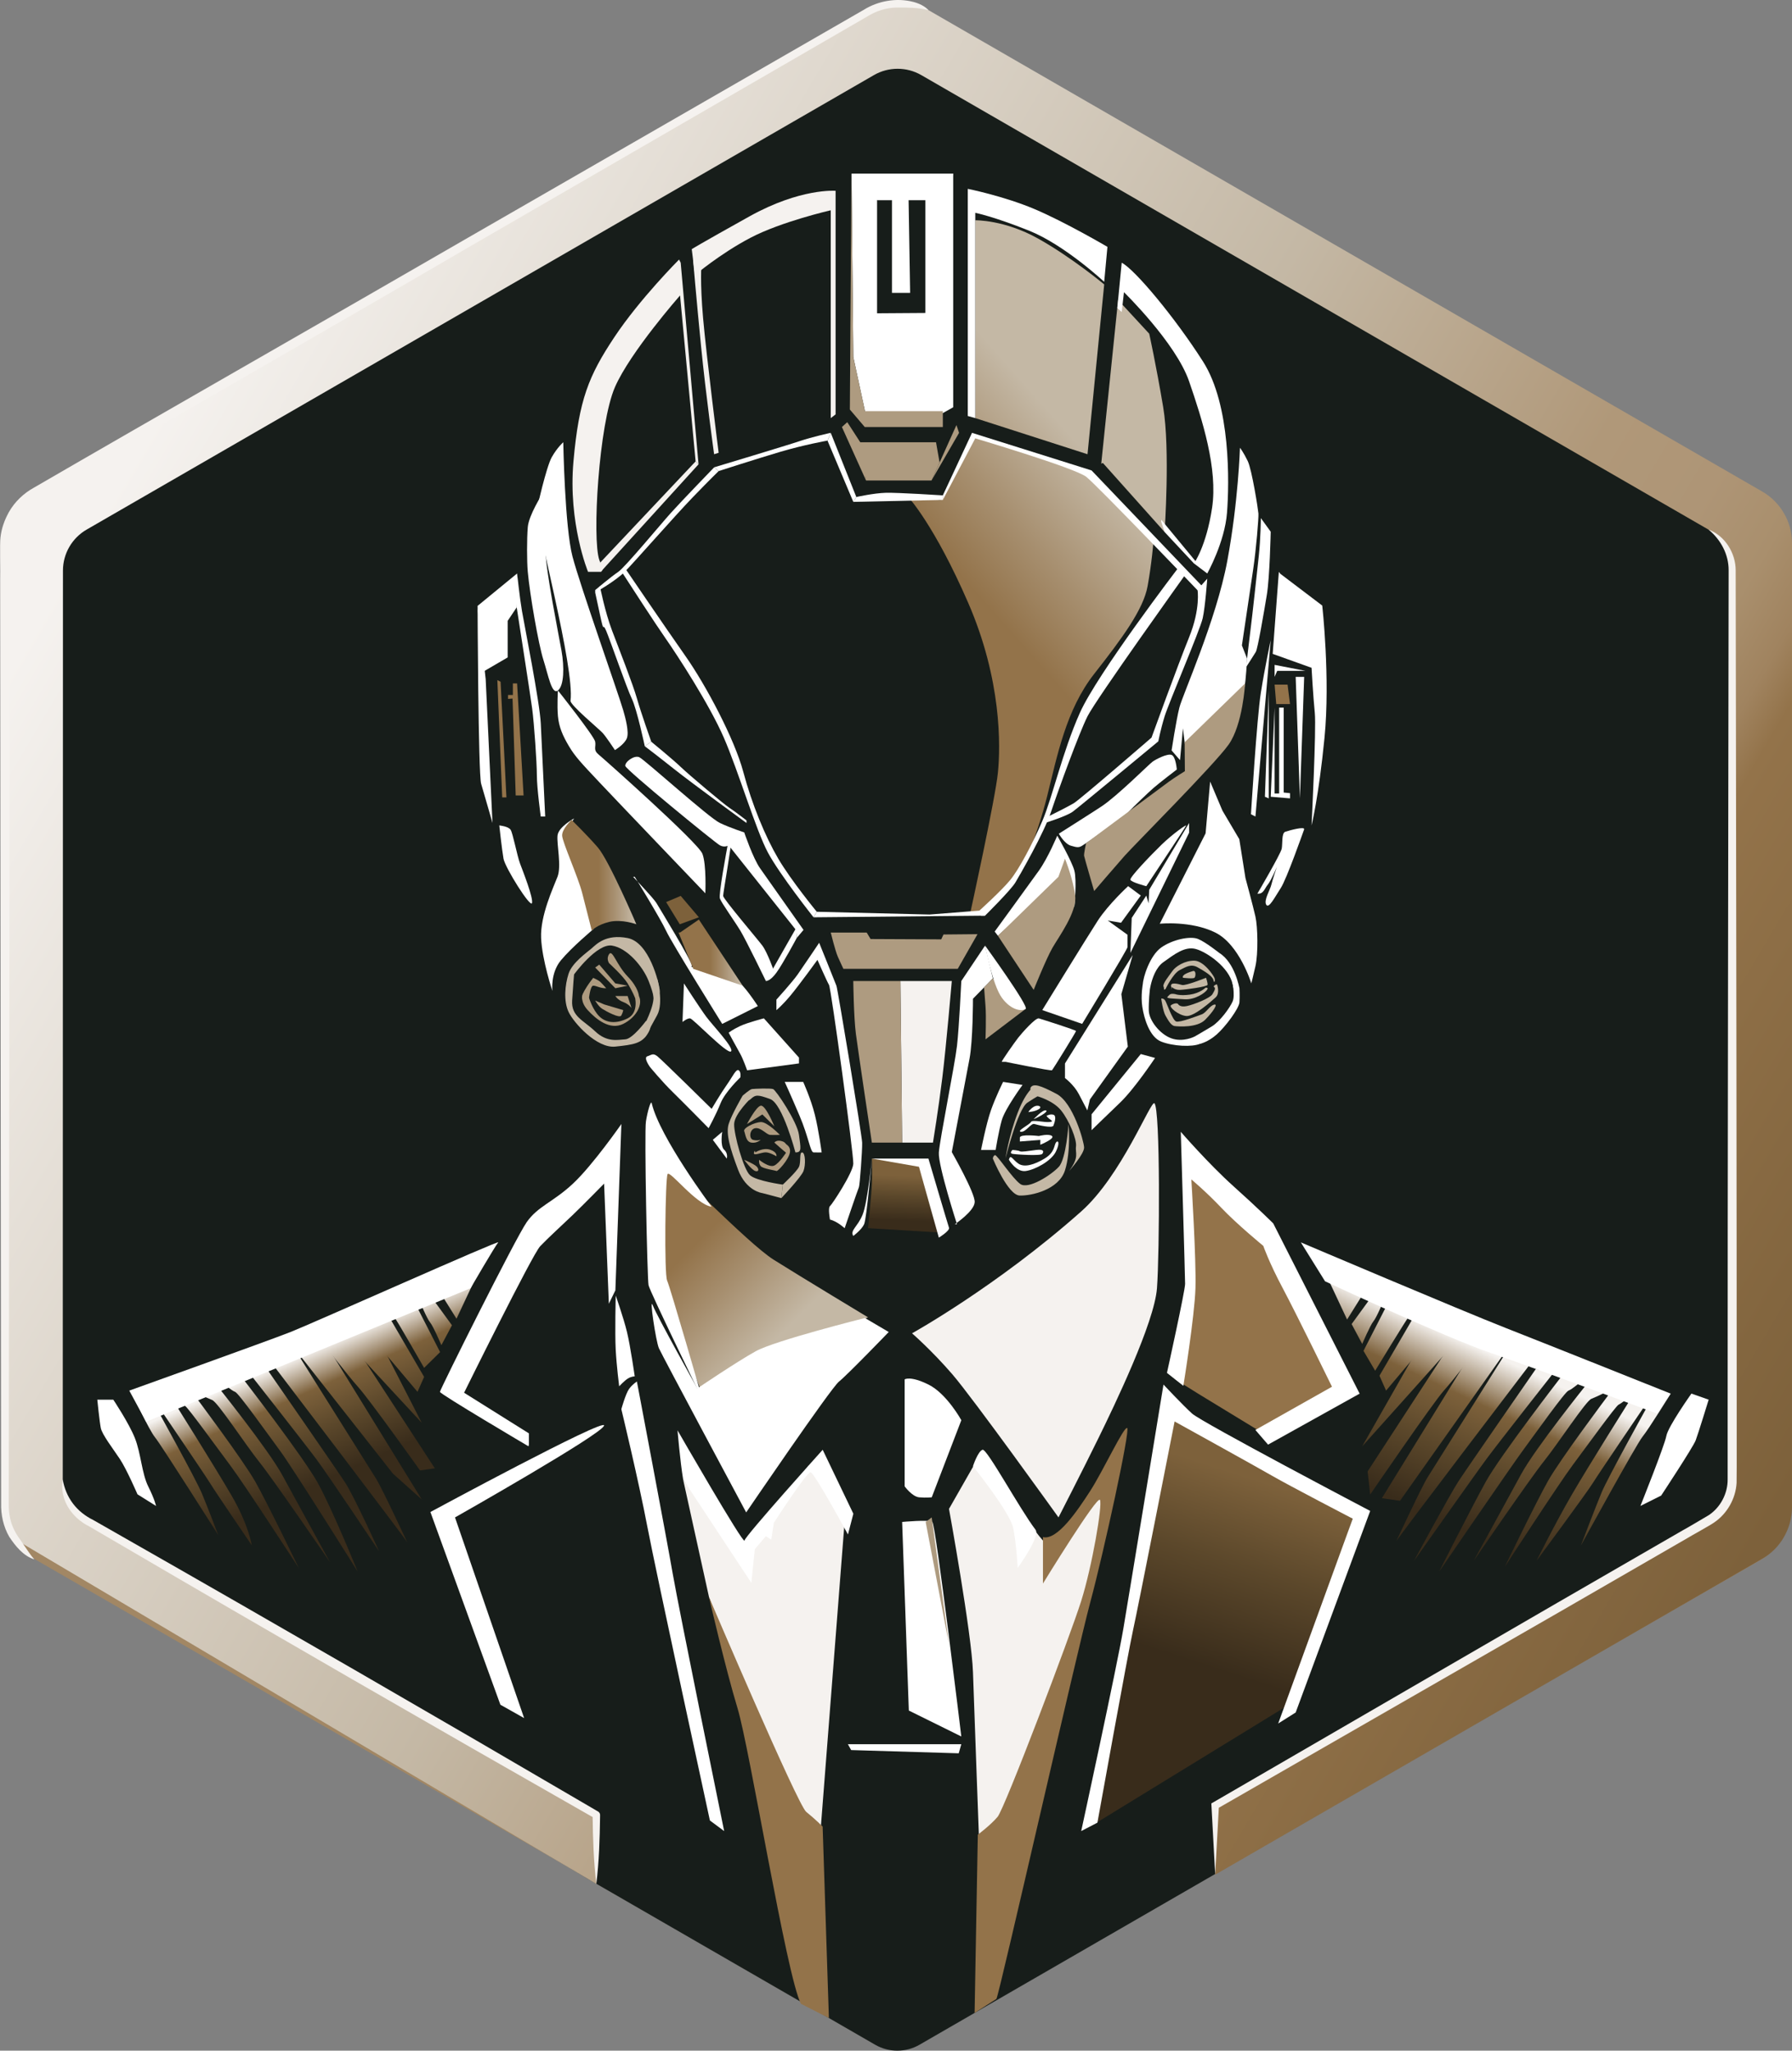 <?xml version="1.0" encoding="UTF-8"?><svg id="b" xmlns="http://www.w3.org/2000/svg" width="718.75" height="822.41" xmlns:xlink="http://www.w3.org/1999/xlink" viewBox="0 0 718.75 822.41"><rect x="0" y="0" width="718.75" height="822.41" fill="#808080" stroke="none"/><defs><linearGradient id="f" x1="20.01" y1="209.27" x2="707.73" y2="614.72" gradientUnits="userSpaceOnUse"><stop offset=".02" stop-color="#f5f2ef"/><stop offset=".47" stop-color="#c4b8a5"/><stop offset=".65" stop-color="#b09879"/><stop offset=".71" stop-color="#ae9576"/><stop offset=".75" stop-color="#a98f6d"/><stop offset=".78" stop-color="#a0835f"/><stop offset=".8" stop-color="#93734a"/><stop offset=".8" stop-color="#93734a"/><stop offset="1" stop-color="#7d613b"/></linearGradient><linearGradient id="g" x1="3.96" y1="617.86" x2="13.9" y2="623.72" xlink:href="#f"/><linearGradient id="h" x1="483.26" y1="637.55" x2="540.18" y2="515.91" gradientUnits="userSpaceOnUse"><stop offset=".49" stop-color="#392c1b"/><stop offset=".69" stop-color="#5c482b"/><stop offset=".85" stop-color="#7d613b"/><stop offset="1" stop-color="#f5f2ef"/></linearGradient><linearGradient id="i" x1="494.15" y1="642.65" x2="551.07" y2="521.01" xlink:href="#h"/><linearGradient id="j" x1="503.5" y1="647.02" x2="560.42" y2="525.38" xlink:href="#h"/><linearGradient id="k" x1="513.91" y1="651.9" x2="570.83" y2="530.26" xlink:href="#h"/><linearGradient id="l" x1="520.5" y1="654.98" x2="577.42" y2="533.34" xlink:href="#h"/><linearGradient id="m" x1="527.33" y1="658.17" x2="584.25" y2="536.54" xlink:href="#h"/><linearGradient id="n" x1="536.34" y1="662.39" x2="593.26" y2="540.75" xlink:href="#h"/><linearGradient id="o" x1="547.1" y1="667.42" x2="604.02" y2="545.79" xlink:href="#h"/><linearGradient id="p" x1="556.13" y1="671.65" x2="613.05" y2="550.01" xlink:href="#h"/><linearGradient id="q" x1="566.37" y1="676.44" x2="623.29" y2="554.8" xlink:href="#h"/><linearGradient id="r" x1="576.43" y1="681.15" x2="633.35" y2="559.51" xlink:href="#h"/><linearGradient id="s" x1="585.71" y1="685.49" x2="642.62" y2="563.85" xlink:href="#h"/><linearGradient id="t" x1="593.77" y1="689.27" x2="650.69" y2="567.63" xlink:href="#h"/><linearGradient id="u" x1="602.57" y1="693.38" x2="659.49" y2="571.74" xlink:href="#h"/><linearGradient id="v" x1="223" y1="604.46" x2="183.24" y2="515.57" xlink:href="#h"/><linearGradient id="w" x1="211.83" y1="609.46" x2="172.06" y2="520.57" xlink:href="#h"/><linearGradient id="x" x1="202.45" y1="613.65" x2="162.68" y2="524.77" xlink:href="#h"/><linearGradient id="y" x1="192" y1="618.33" x2="152.23" y2="529.44" xlink:href="#h"/><linearGradient id="z" x1="184.15" y1="621.84" x2="144.38" y2="532.95" xlink:href="#h"/><linearGradient id="aa" x1="179.01" y1="624.14" x2="139.24" y2="535.25" xlink:href="#h"/><linearGradient id="ab" x1="169.72" y1="628.29" x2="129.96" y2="539.4" xlink:href="#h"/><linearGradient id="ac" x1="158.98" y1="633.1" x2="119.22" y2="544.21" xlink:href="#h"/><linearGradient id="ad" x1="148.96" y1="637.58" x2="109.2" y2="548.69" xlink:href="#h"/><linearGradient id="ae" x1="138.71" y1="642.17" x2="98.94" y2="553.28" xlink:href="#h"/><linearGradient id="af" x1="129.35" y1="646.36" x2="89.58" y2="557.47" xlink:href="#h"/><linearGradient id="ag" x1="119.97" y1="650.55" x2="80.21" y2="561.66" xlink:href="#h"/><linearGradient id="ah" x1="111.05" y1="654.54" x2="71.28" y2="565.66" xlink:href="#h"/><linearGradient id="ai" x1="102.57" y1="658.34" x2="62.8" y2="569.45" xlink:href="#h"/><linearGradient id="aj" x1="455.8" y1="744" x2="506.48" y2="587.28" gradientUnits="userSpaceOnUse"><stop offset=".49" stop-color="#392c1b"/><stop offset=".75" stop-color="#5c482b"/><stop offset=".96" stop-color="#7d613b"/></linearGradient><linearGradient id="ak" x1="238.95" y1="467.19" x2="312.25" y2="540.48" gradientUnits="userSpaceOnUse"><stop offset=".49" stop-color="#93734a"/><stop offset=".69" stop-color="#a68e6e"/><stop offset=".97" stop-color="#c4b8a5"/></linearGradient><linearGradient id="al" x1="361.75" y1="508.26" x2="363.31" y2="470.05" xlink:href="#aj"/><linearGradient id="am" x1="367.04" y1="293.37" x2="495.69" y2="179.53" gradientUnits="userSpaceOnUse"><stop offset=".32" stop-color="#93734a"/><stop offset=".49" stop-color="#a68e6e"/><stop offset=".73" stop-color="#c4b8a5"/></linearGradient><linearGradient id="an" x1="344.09" y1="267.44" x2="472.74" y2="153.6" xlink:href="#am"/><linearGradient id="ao" x1="309.05" y1="227.84" x2="437.7" y2="114" xlink:href="#am"/><linearGradient id="ap" x1="272.15" y1="382.04" x2="297.87" y2="382.04" xlink:href="#ak"/><linearGradient id="aq" x1="225.46" y1="351.01" x2="255.23" y2="351.01" xlink:href="#ak"/></defs><g id="c"><g id="d"><g id="e"><path d="M348.43,818.4c3.66,2.11,7.77,3.17,11.84,3.17v.04c4.09,0,8.21-2.06,11.88-4.18l334.19-191.95c3.63-2.08,6.54-5.07,8.59-8.55l-.15-.12.15.08c2.12-3.59,3.29-7.72,3.29-12.03V219.02c0-4.24-1.13-8.32-3.22-11.88-2.04-3.56-5.03-6.58-8.7-8.7L372.14,5.53c-3.67-2.12-7.79-3.18-11.88-3.18s-8.21,1.06-11.88,3.18L14.2,198.44c-3.71,2.16-6.7,5.18-8.74,8.78v.04c-2.01,3.52-3.25,7.49-3.25,11.69v385.86c0,4.27,1.13,8.36,3.22,11.91l.93-.54-.78.65c2.04,3.52,4.99,6.55,8.66,8.63" style="fill:#a28764;"/><path d="M717.46,606.89V215.37c0-6.35-3.39-12.21-8.88-15.39L368.79,4.23c-5.5-3.17-12.27-3.17-17.77,0L10.23,198.99c-5.5,3.17-8.88,9.04-8.88,15.39l4,390.51c0,6.35,3.39,12.21,8.88,15.39l221.29,133.07,115.5,66.68c5.5,3.17,12.27,3.17,17.77,0l130.25-75.2,209.54-122.55c5.5-3.17,8.88-9.04,8.88-15.39Z" style="fill:#171d1a;"/><path d="M239.19,755.55v-27.71s-163.07-94.15-204.53-118.09c-5.88-3.39-9.5-9.66-9.49-16.45,0-55.89.05-308.59.08-364.47,0-6.78,3.63-13.05,9.5-16.44L350.52,30.12c5.88-3.39,13.12-3.39,19,0l315.73,182.28c5.88,3.39,9.5,9.67,9.5,16.45v364.58c0,6.79-3.62,13.06-9.5,16.45l-197.85,114.23v27.71l219.45-126.7c3.64-2.08,6.56-5.08,8.6-8.57l-.15-.12.15.09c2.12-3.6,3.3-7.73,3.3-12.05V217.75c0-4.25-1.14-8.34-3.22-11.9-2.05-3.56-5.04-6.6-8.72-8.72L371.92,3.79c-3.68-2.12-7.81-3.18-11.9-3.18s-8.22,1.06-11.9,3.18L13.19,197.13c-3.71,2.16-6.71,5.19-8.76,8.79v.04c-2.01,3.53-3.26,7.51-3.26,11.71v386.71c0,4.28,1.14,8.38,3.22,11.94" style="fill:url(#f);"/><path d="M4.54,616.44c2.05,3.53,5.01,6.56,8.68,8.64" style="fill:url(#g);"/><path d="M685.25,212.39c6.54,2.38,10.92,9.39,10.91,16.33,0,12.01.1,46.74.1,59.33.12,71.28.32,205.11.31,276.85-.05,6.78.07,23.16-.04,29.77-.35,6.33-3.78,12.38-9.03,15.93-1.55,1.13-9.07,5.22-10.79,6.3-10.96,6.34-40.07,23.12-51.38,29.66-.02.01-137.16,78.83-137.18,78.84,0,0,.75-1.3.75-1.3l-1.5,27.71-1.5-27.71-.05-.84.8-.46c25.9-14.97,148.1-85.97,171.12-99.16,0,0,17.12-9.89,17.12-9.89,1.6-.84,9.2-5.33,10.56-6.16,4.66-3.14,7.54-8.66,7.49-14.27-.01-5.69,0-22.45,0-28.43-.03-90.08.27-226.87.37-316.4,0,0,.03-19.77.03-19.77.03-6.33-3.11-12.26-8.08-16.34h0Z" style="fill:#f5f2ef;"/><path d="M239.19,755.55c-1.11-9.14-1.38-18.26-1.5-27.43,0,0,0-.14,0-.14v-.07c0-.18-.06.25.2.71.39.52.65.56.48.48l-.06-.03-.12-.07-.24-.14-.48-.27-1.93-1.1c-60.16-34.23-128.27-73.52-188.18-108.58,0,0-7.66-4.47-7.66-4.47l-3.83-2.24c-7.14-3.53-12.07-10.79-10.71-18.9,1.26,7.39,5.61,13.03,12.23,16.28,2.22,1.27,9.18,5.24,11.55,6.59,60.37,34.39,128.34,73.66,188.12,108.68,0,0,1.91,1.12,1.91,1.12l.48.28.24.14.12.07.06.03c-.13-.05.18,0,.59.57.29.5.21.98.22.84v.07s0,.14,0,.14v.28c-.12,9.08-.4,18.11-1.5,27.16h0Z" style="fill:#f5f2ef;"/><path d="M372.39,4.06c-4.31-1.07-8.46-1.05-12.8-1.04-4.24.09-8.18,1.37-11.78,3.62-40.89,23.68-118.66,68.66-160.4,92.83-47.8,27.93-124.78,72.02-171.86,99.46-3.66,2.01-6.61,4.88-8.63,8.42l.26-.97v.55s-.26.45-.26.45c-1.52,2.66-2.55,5.56-2.89,8.59-.3,1.68-.04,14.29-.13,16.33-.12,107.04-.24,236.94-.36,344.09,0,0-.03,26.47-.03,26.47-.05,2.21.1,4.11.59,6.22.69,3.07,2.11,5.83,3.98,8.34,0,0,1.82,2.68,1.82,2.68,1.24,1.78,2.36,3.59,3.87,5.29-4.43-1.41-7.55-5.3-10.05-9.05-2.35-4.05-3.4-8.85-3.26-13.48,0,0-.03-26.47-.03-26.47-.1-107.19-.26-237.01-.36-344.09.12-2.36-.21-14.5.12-16.75.39-3.56,1.6-7.02,3.36-10.11l-.26.97v-.04s0-.52,0-.52l.26-.45c2.34-4.16,6-7.62,10.08-9.84,46.86-27.21,124.53-71.53,172.08-99.08,41.84-24.06,119.35-68.73,160.61-92.47,5.86-3.69,13.3-5,20.06-3.23,2.22.6,4.44,1.61,6.04,3.28h0Z" style="fill:#f5f2ef;"/></g><polygon points="533.2 514.03 540.3 529.19 546.36 519.49 533.2 514.03" style="fill:url(#h);"/><path d="M549.57,520.79l-7.45,10.22,4.25,7.97s3.21-7.54,4.51-9.1c1.3-1.56,4.07-8.27,4.07-8.27l-5.37-.82Z" style="fill:url(#i);"/><path d="M556.24,523.47l-9.36,18.28,4.68,7.97s13.08-21.49,13.43-21.57-8.75-4.68-8.75-4.68Z" style="fill:url(#j);"/><path d="M566.72,528.67l-13.43,23.05,2.65,5.98s19.79-23.65,20.83-24.17c.32-.16-.53-.67-1.86-1.3-3.04-1.45-8.63-3.55-8.63-3.55h.43Z" style="fill:url(#k);"/><polygon points="574.5 530.66 546.36 580.04 584.92 536.99 574.5 530.66" style="fill:url(#l);"/><path d="M584.14,535.43l-35.61,54.67,1.04,9.27s25.04-36.65,29.54-41.67,14.12-17.59,14.12-17.59l-9.1-4.68Z" style="fill:url(#m);"/><polygon points="603.02 543.18 561.53 601.88 554.25 600.84 592.37 538.98 602.59 543.18 603.02 543.18" style="fill:url(#n);"/><path d="M613.42,547.47s-53.02,69.57-53.45,70.69,9.88-21.31,12.65-25.73c2.77-4.42,30.93-49.25,30.93-49.25l9.88,4.29Z" style="fill:url(#o);"/><path d="M616,549.03s-27.53,39.68-31.09,45.14c-3.55,5.46-17.76,31.8-17.76,31.8,0,0,24.26-34.39,29.28-41.15,5.02-6.76,26.77-34.39,26.77-34.39l-7.21-1.39Z" style="fill:url(#p);"/><path d="M626.24,552.06s-24.52,31.71-30.32,42.19c-5.8,10.48-18.71,36.04-18.71,36.04,0,0,28.68-41.93,33.79-48.86,5.11-6.93,16.72-23.3,18.11-23.74s5.46-3.99,5.46-3.99l-8.32-1.65Z" style="fill:url(#q);"/><path d="M636.29,555.27s-20.53,25.56-26.16,35.91c-5.63,10.35-19.05,34.78-19.05,34.78,0,0,22.61-33.01,28.24-40.03,5.63-7.02,16.72-24.08,18.97-24.95s7.1-3.29,7.1-3.29l-9.53-2.43h.43Z" style="fill:url(#r);"/><path d="M644.99,559.64s-19.1,25.43-24.04,34.18c-4.94,8.75-17.41,34.57-17.41,34.57,0,0,21.66-33.35,27.29-40.89,5.63-7.54,17.24-23.65,18.37-24.17s3.81-2.69,3.81-2.69l-8.14-1.39.13.39Z" style="fill:url(#s);"/><path d="M653.53,561.85s-16.2,25.73-23.05,37.51c-6.84,11.78-14.21,26.6-14.21,26.6,0,0,20.36-27.55,22.7-31.36s20.45-30.41,20.45-30.41l-5.89-2.34Z" style="fill:url(#t);"/><path d="M660.55,564.36s-15.68,28.24-18.11,34.05c-2.43,5.8-8.4,21.49-8.4,21.49,0,0,22.18-40.55,24.78-43.75,2.6-3.21,11.26-17.24,11.26-17.24l-9.53,5.46Z" style="fill:url(#u);"/><polygon points="190.21 513.7 183.1 528.86 177.04 519.16 190.21 513.7" style="fill:url(#v);"/><path d="M173.83,521.28l7.45,10.22-4.25,7.97s-3.21-7.54-4.51-9.1-4.07-8.27-4.07-8.27l5.37-.82Z" style="fill:url(#w);"/><path d="M167.16,523.97l9.36,18.28-6.41,6.33s-11.35-19.84-11.7-19.93,8.75-4.68,8.75-4.68Z" style="fill:url(#x);"/><path d="M156.68,529.16l13.43,23.05-2.65,5.98s-19.79-23.65-20.83-24.17c-.32-.16.53-.67,1.86-1.3,3.04-1.45,8.63-3.55,8.63-3.55h-.43Z" style="fill:url(#y);"/><polygon points="148.9 531.16 169.15 570.6 138.49 537.48 148.9 531.16" style="fill:url(#z);"/><path d="M138.79,534.19l35.61,54.67-5.93.84s-20.14-28.22-24.65-33.25c-4.51-5.02-14.12-17.59-14.12-17.59l9.1-4.68Z" style="fill:url(#aa);"/><polygon points="120.38 543.68 157.63 591.03 169.15 601.33 131.03 539.47 120.81 543.68 120.38 543.68" style="fill:url(#ab);"/><path d="M109.98,547.96s53.02,69.57,53.45,70.69-9.88-21.31-12.65-25.73-30.93-49.25-30.93-49.25l-9.88,4.29Z" style="fill:url(#ac);"/><path d="M107.4,549.52s27.53,39.68,31.09,45.14c3.55,5.46,13.56,27.47,13.56,27.47,0,0-20.06-30.07-25.08-36.82-5.02-6.76-26.77-34.39-26.77-34.39l7.21-1.39Z" style="fill:url(#ad);"/><path d="M97.16,552.56s24.52,31.71,30.32,42.19c5.8,10.48,15.98,35.52,15.98,35.52,0,0-25.95-41.41-31.06-48.34s-16.72-23.3-18.11-23.74c-1.39-.43-5.46-3.99-5.46-3.99l8.32-1.65Z" style="fill:url(#ae);"/><path d="M87.11,555.76s20.53,25.56,26.16,35.91c5.63,10.35,19.05,34.78,19.05,34.78,0,0-22.61-33.01-28.24-40.03-5.63-7.02-16.72-24.08-18.97-24.95-2.25-.87-7.1-3.29-7.1-3.29l9.53-2.43h-.43Z" style="fill:url(#af);"/><path d="M78.41,560.13s19.1,25.43,24.04,34.18c4.94,8.75,17.41,34.57,17.41,34.57,0,0-21.66-33.35-27.29-40.89-5.63-7.54-17.24-23.65-18.37-24.17s-3.81-2.69-3.81-2.69l8.14-1.39-.13.39Z" style="fill:url(#ag);"/><path d="M69.87,562.35s16.2,25.73,23.05,37.51c6.84,11.78,8.06,19.86,8.06,19.86,0,0-14.21-20.82-16.55-24.63s-20.45-30.41-20.45-30.41l5.89-2.34Z" style="fill:url(#ah);"/><path d="M62.85,564.86s15.68,28.24,18.11,34.05c2.43,5.8,6.59,16.74,6.59,16.74,0,0-22.76-35.99-25.36-39.2-2.6-3.21-8.86-17.05-8.86-17.05l9.53,5.46Z" style="fill:url(#ai);"/><path d="M678.4,558.9s-9.36,13.17-10.05,16.98-10.4,28.07-10.4,28.07l8.32-4.16s12.82-19.41,13.86-22.18c1.04-2.77,5.2-16.29,5.2-16.29l-6.93-2.43Z" style="fill:#fff;"/><path d="M521.76,498.26l9.7,15.59s47.48,22.18,66.54,28.76c19.06,6.58,66.54,24.26,66.54,24.26l5.54-7.97s-48.52-19.41-66.19-26.34c-17.67-6.93-82.13-34.31-82.13-34.31Z" style="fill:#fff;"/><polygon points="480.52 558.9 506.69 574.85 535.97 558.9 508.24 495.14 477.4 466.72 477.4 518.01 471.11 553.01 480.52 558.9" style="fill:#93734a;"/><path d="M468.05,550.59s7.28-32.92,7.28-35.69-1.73-60.99-1.73-60.99c0,0,11.09,12.82,21.14,21.83,10.05,9.01,15.94,14.9,15.94,14.9l34.65,68.27-36.73,20.45-5.09-5.89,30.73-17.33s-14.21-29.11-19.75-39.51-7.8-16.98-7.8-16.98c0,0-10.57-8.66-16.81-15.25s-12.05-11.4-12.05-11.4c0,0,2,32.19,1.65,43.63-.35,11.44-4.85,39.16-4.85,39.16l-6.58-5.2Z" style="fill:#fff;"/><polygon points="437.29 732.52 471.11 563.32 542.55 609.07 516.56 683.92 437.29 732.52" style="fill:url(#aj);"/><path d="M512.66,691.2l7.02-4.42,29.89-80.83s-67.58-35.52-71.47-39.07c-3.9-3.55-11.44-11.61-11.44-11.61,0,0-13.52,82.65-16.11,97.98-2.6,15.33-16.89,81.09-16.89,81.09l6.5-3.38s12.22-67.84,14.29-77.19c2.08-9.36,16.67-83.7,16.67-83.7,0,0,32.45,17.94,39.21,21.84,6.76,3.9,32.23,17.15,32.23,17.15l-29.89,82.13Z" style="fill:#fff;"/><path d="M380.63,605.12s9.1,49.95,9.62,65.54c.52,15.59,2.6,71.73,2.6,71.73l10.92-8.06,32.23-94.64,10.4-48.31s-20.47,31.85-24.95,29.37c-6.1-3.38-27.29-39.33-27.29-39.33l-13.52,23.69Z" style="fill:#f5f2ef;"/><path d="M365.82,534.73s7.8,6.76,16.11,16.37,42.62,57.44,42.62,57.44c0,0,9.88-19.23,16.11-31.97,6.24-12.74,22.35-46.09,23.39-59.95,1.04-13.86,1.38-72.34-1.04-74.16-1.5-1.13-13.14,29-29.37,43.4-33.79,29.98-67.84,48.86-67.84,48.86Z" style="fill:#f5f2ef;"/><path d="M390.25,588.01s14.81,18.45,16.11,24.69c1.3,6.24,1.82,16.11,1.82,16.11,0,0,9.2-12.64,7.15-15.33-6.36-8.36-19.37-32.4-21.19-32.06-1.82.35-3.9,6.58-3.9,6.58Z" style="fill:#fff;"/><path d="M418.32,616.44v18.62s21.83-35.61,22.87-33.53c1.04,2.08-3.12,26.51-7.54,40.55s-30.67,83.17-33.53,86.55c-2.86,3.38-7.93,7.15-7.93,7.15l-1.29,71.49,8.75-5.62c1.3-2.41,32.18-138.77,37.64-159.05,5.46-20.27,16.11-69.14,14.81-69.91s-9.62,17.15-14.81,25.21c-5.2,8.06-13.26,19.95-18.97,18.55Z" style="fill:#93734a;"/><polygon points="340.09 699.51 341.39 701.85 384.53 703.15 385.57 699.51 340.09 699.51" style="fill:#fff;"/><path d="M361.84,610.37l2.68,75.63,21.05,10.4s-10.23-84.99-11.62-86.03c-1.39-1.04-12.11,0-12.11,0Z" style="fill:#fff;"/><polygon points="371.27 610.37 380.63 659.49 373.7 608.55 371.27 610.37" style="fill:#ae9b80;"/><path d="M362.83,596.07s2.99,4.16,5.85,4.42,5.03,0,5.03,0l11.87-30.93s-5.84-10.66-13.18-14.29c-7.35-3.64-9.56-2.08-9.56-2.08v42.88Z" style="fill:#fff;"/><path d="M200.69,683.66l9.53,5.37-27.72-80.48s58.91-33.35,59.78-36.82c.87-3.47-69.65,34.65-69.65,34.65l28.07,77.28Z" style="fill:#fff;"/><path d="M249.21,565.14s1.73-6.24,3.12-8.14,3.12-2.95,3.12-2.95c0,0,11.96,63.07,14.38,77.11,2.43,14.03,20.62,103.18,20.62,103.18l-5.72-4.25s-21.66-99.8-25.12-118-10.4-46.96-10.4-46.96Z" style="fill:#fff;"/><path d="M248.34,555.96s2.08-2.22,3.47-3.1c1.39-.88,2.77-.88,2.77-.88,0,0-1.73-12.13-3.12-17.85-1.39-5.72-4.51-14.55-4.51-14.55,0,0-.35,15.07,0,21.66.35,6.58,1.39,14.73,1.39,14.73Z" style="fill:#fff;"/><path d="M212.13,579.35v-4.51l-25.99-16.29s27.38-55.45,30.5-58.74,8.66-8.32,13-12.48,12.66-12.65,12.66-12.65l1.9,48.17,2.62-5.37,2.41-66.71s-11.44,16.46-19.41,23.91c-7.97,7.45-14.03,9.01-18.54,15.42s-34.83,67.23-34.83,68.1,35.52,21.83,35.52,21.83l.17-.69Z" style="fill:#fff;"/><path d="M45.44,561.33s6.24,9.31,8.66,15.4c2.43,6.09,2.77,14.23,5.37,19.43,2.6,5.2,3.12,7.8,3.12,7.8l-7.45-4.68s-4.33-10.05-7.1-14.21c-2.77-4.16-7.1-9.75-7.62-12.41s-1.39-11.32-1.39-11.32h6.41Z" style="fill:#fff;"/><path d="M51.85,557.69l6.76,12.48,130.13-53.54c.05-.08,9.89-17.01,11.09-18.37,1.22-1.38-74.33,32.4-83.34,35.95-9.01,3.55-64.63,23.48-64.63,23.48Z" style="fill:#fff;"/><polygon points="338.79 609.9 328.91 736.85 318.17 730.62 284.38 640.52 273.98 593.3 298.59 626.48 324.36 587.67 338.79 609.9" style="fill:#f5f2ef;"/><path d="M284.38,640.52s35.52,83.34,38.99,86.12c3.47,2.77,6.58,5.89,6.58,5.89l2.51,76.79-11.22-5.71c-5.72-10.92-20.58-102.62-25.43-118.56-4.85-15.94-11.44-44.53-11.44-44.53Z" style="fill:#93734a;"/><path d="M273.98,593.3l27.38,41.5,1.39-13.52,4.42-5.2,2.17,1.39,1.04-6.76s13.17-20.45,14.73-20.27,14.99,24.95,14.99,24.95l2.17-8.32-12.3-25.65s-31.02,34.48-31.36,36.39-26.86-44.18-26.86-44.18c0,0,1.04,12.48,2.25,19.67Z" style="fill:#fff;"/><path d="M281.04,557.36s-15.94-40.37-16.29-44.88-.17-44.88,1.91-45.74,32.92,31.71,43.66,38.47,37.84,23.1,37.84,23.1l-67.13,29.06Z" style="fill:url(#ak);"/><path d="M299.28,606.55s33.96-49.9,37.25-52.5,19.93-19.86,19.93-19.86l-9.53-5.61s-36.04,9.01-43.84,13.34-23.39,14.9-23.39,14.9c0,0-16.29-29.11-17.85-33.27-1.56-4.16,1.21,14.38,2.43,17.15s35,65.84,35,65.84Z" style="fill:#fff;"/><path d="M281.78,561.33s-21.14-43.32-21.66-45.92-1.73-61.34-1.04-65.67c.69-4.33,2-8.62,2.31-7.31,3.22,13.72,24.03,41.52,24.03,41.52-6.41-.94-16.77-14.81-17.67-13.07s-1.39,40.1-.17,42.7c1.21,2.6,14.21,47.74,14.21,47.74Z" style="fill:#fff;"/><path d="M361.84,458.23l-.7-64.8h20.62s-2.25,26.16-3.81,38.81c-1.56,12.65-3.75,25.99-3.75,25.99h-12.36Z" style="fill:#f5f2ef;"/><path d="M348.16,492.54s1.37-13.52,1.54-17.85,0-10.05,0-10.05l20.45,2.08,6.41,27.55-28.4-1.73Z" style="fill:url(#al);"/><path d="M376.56,496.35s4.51-2.77,4.07-3.99-8.25-27.72-8.25-27.72h-22.68l18.89,3.29,7.97,28.42Z" style="fill:#fff;"/><path d="M342.25,495.66s3.29-2.43,4.33-4.68c1.04-2.25,3.12-26.34,3.12-26.34,0,0-1.73,17.67-3.73,22.53-1.99,4.85-5.11,6.24-3.73,8.49Z" style="fill:#fff;"/><path d="M383.84,490.98s-7.62-23.56-7.28-28.76c.35-5.2,6.41-35.17,7.28-42.8.87-7.62,1.73-25.99,1.73-25.99l9.53-14.21,3.12,13.17-7.97,8.14s0,16.81-1.39,24.08c-3.38,17.77-7.1,37.43-7.1,37.43,0,0,9.36,16.39,9.18,20.06s-7.97,8.87-7.97,8.87" style="fill:#fff;"/><path d="M395.27,416.82s.35-8.84,0-13.34c-.35-4.51-.57-7.5-.57-7.5l3.51-3.59,13.17,12.22-16.11,12.22Z" style="fill:#ae9b80;"/><path d="M395.1,379.22s17.66,24.35,16.29,25.38c-1.37,1.04-5.72.78-9.53-4.42-3.81-5.2-6.76-20.97-6.76-20.97Z" style="fill:#fff;"/><path d="M349.7,458.23h12.13l-.7-64.8h-18.89s.17,14.38,1.04,21.14c.87,6.76,6.41,43.66,6.41,43.66Z" style="fill:#ae9b80;"/><path d="M332.89,489.08s-.87-4.68,0-5.37c.87-.69,9.18-13.34,9.36-16.98s-8.91-70.35-9.74-71.73c-.83-1.39-4.64-10.05-4.64-10.05,0,0-7.28,10.05-10.74,14.21-3.47,4.16-5.72,5.95-5.72,5.95v-4.21s6.41-7.1,8.49-10.05c2.08-2.95,8.66-12.75,8.66-12.75,0,0,6.41,15.87,6.93,17.26s10.23,59.95,10.31,62.9c.09,2.95-.95,17.15-1.3,17.85s-5.72,16.46-5.72,16.46c0,0-2.95-2.77-5.89-3.47Z" style="fill:#fff;"/><path d="M399.34,461.18h-5.85s2.08-10.66,4.03-16.11c1.95-5.46,4.81-11.18,4.81-11.18l7.8,1.21s-7.02,9.57-8.32,14.12c-1.3,4.55-2.47,11.96-2.47,11.96Z" style="fill:#fff;"/><path d="M403.28,425.83s18.29,3.77,18.68,3.38,9.62-15.33,9.62-15.72-13.59-4.68-14.89-5.07-6.81,5.85-8.24,7.67c-1.43,1.82-7.02,9.75-6.63,9.75h1.47Z" style="fill:#fff;"/><path d="M418.06,405.09l15.98,5.53s18.19-29.89,18.19-30.8v-4.94l-7.93-5.72,5.33.91,7.93-10.92-5.07-3.77s-7.93,7.28-12.22,13.9c-4.29,6.63-22.22,35.79-22.22,35.79Z" style="fill:#fff;"/><path d="M459.77,355.4s15.72-23.65,15.98-24.3-5.46,3.38-9.88,7.67-12.74,13-12.48,14.03,6.37,2.6,6.37,2.6Z" style="fill:#fff;"/><polygon points="453.92 368.13 453.4 382.17 476.93 333.96 476.93 330.06 460.94 356.83 460.68 362.29 459.77 359.17 453.92 368.13" style="fill:#fff;"/><path d="M437.81,446.89l19.75-24.17,5.72,1.56s-8.19,12.32-14.03,17.92c-5.85,5.6-11.44,11.06-11.44,11.06v-6.37Z" style="fill:#fff;"/><path d="M436.12,445.33l1.04-4.42,15.2-21.18-2.6-21.05,4.55-15.66-27.16,43.47v5.85s3.64,2.73,5.59,6.5c1.95,3.77,3.38,6.5,3.38,6.5Z" style="fill:#fff;"/><path d="M465.16,370.47l18.39-36.26,1.82-20.77,4.94,11.67,6.76,11.44,2.47,15.59s3.07,11.31,4,15.46,1.14,14.81,0,19.88c-1.14,5.07-1.66,6.89-1.66,6.89,0,0-4.73-15.59-14.48-20.4s-22.24-3.51-22.24-3.51Z" style="fill:#fff;"/><path d="M398.22,464.65s6.06,14.64,10.74,14.81,15.72-2.3,18.19-10.09c2.47-7.8,1.43-18.58,1.43-18.58,0,0-.91,13.9-3.9,17.15-2.99,3.25-12.22,9.23-15.46,6.89-3.25-2.34-9.36-11.83-10.14-11.57s-.87,1.39-.87,1.39Z" style="fill:#c4b8a5;"/><path d="M428.8,469.63s6.15-6.89,6.02-9.49c-.13-2.6-4.42-17.93-11.05-21.44-6.63-3.51-9.1-4.16-10.27-2.73s2.47,3.64,2.47,3.64c0,0,6.37,1.69,9.62,5.72,3.25,4.03,6.37,11.7,5.98,14.42-.39,2.73,1.47,4.16-2.77,9.88Z" style="fill:#c4b8a5;"/><path d="M403.28,464.65s4.9-19.86,8.8-22.45,5.98-3.63,5.98-3.63l-2.72-3.26s-3.51,1.44-7.15,10.93-4.9,18.41-4.9,18.41Z" style="fill:#c4b8a5;"/><path d="M404.67,465.13s2.9,5.02,6.71,4.5,10.31-4.03,12.13-7.8c1.82-3.77.78-4.72,0-3.6-.78,1.13-.39,3.9-4.55,6.41-4.16,2.51-8.06,3.6-10.4,2.08-2.34-1.52-3.25-4.15-3.9-1.6Z" style="fill:#fff;"/><path d="M412.47,445.98s2.58-.13,4.21-1.17c1.63-1.04-.52-1.95-2.11-.91s-2.11,2.08-2.11,2.08Z" style="fill:#fff;"/><path d="M414.6,448.83s3.59-3.9,4.89-3.51c1.3.39-2.89,2.73-4.89,3.51Z" style="fill:#fff;"/><path d="M419.73,447.53c1.18,1.69,3.52,2.16,1.31,2.44s-7.02-1.07-7.54,0-5.98,3.66-4.03,3.92c1.95.26,4.02-3.51,5.39-3.12s7.2,1.82,7.66.65,1.35-3.93,0-4.37-2.8.47-2.8.47Z" style="fill:#fff;"/><path d="M409.06,457.79l8.2-.64v1.95s5.99-2.47,4.69-3.51-5.27,0-5.27,0c0,0-7.62-.9-7.62.65v1.55Z" style="fill:#fff;"/><path d="M406.1,461.18s-1.43,1.3,0,1.56,11.31.91,11.96,0c.65-.91.68-1.95-2.46-1.56s-5.92.91-6.54.52-2.96-.52-2.96-.52Z" style="fill:#fff;"/><path d="M504.32,358.39s9.38-15.98,9.77-18.06c.39-2.08-.13-6.24,1.43-6.76,1.56-.52,8.06-2.34,7.54-.91-.52,1.43-7.01,19.88-9.35,23.46-2.34,3.57-4.81,8.51-5.85,6.69-1.04-1.82,1.56-5.85,2.08-8.06s2.21-7.09,2.21-7.09c0,0-2.34,5.53-3.64,7.09s-1.74,3.9-4.18,3.64Z" style="fill:#fff;"/><path d="M501.75,326.55l1.79.91,6.13-70.69s-2.34,10.79-3.96,21.05c-1.62,10.27-3.96,48.73-3.96,48.73Z" style="fill:#fff;"/><polygon points="508.89 277.04 507.34 319.53 508.89 320.18 508.89 277.04" style="fill:#fff;"/><polygon points="511.23 271.45 511.23 266.64 523.58 269.04 512.27 269.04 511.23 271.45" style="fill:#fff;"/><polygon points="519.68 271.45 523.09 271.45 521.38 320.18 519.68 271.45" style="fill:#fff;"/><polygon points="511.23 274.57 511.88 282.36 517.41 282.36 516.43 274.57 511.23 274.57" style="fill:#93734a;"/><polygon points="513.05 283.79 513.05 318.23 511.23 318.23 511.23 283.79 509.67 319.53 517.41 320.18 517.41 318.1 514.87 317.84 514.87 283.79 513.05 283.79" style="fill:#fff;"/><path d="M513.54,230.12l16.8,12.74s3.25,29.11.91,52.96c-2.34,23.85-5.2,35.21-5.2,35.21,0,0,1.95-38.79,1.3-45.15s-1.3-18.06-1.3-18.06l-15.59-5.59,2.47-32.88.62.78Z" style="fill:#fff;"/><path d="M499.8,267.55s1.43-12.61,1.95-16.5c.52-3.9,2.34-20.79,3.12-27.94s.84-15.33.84-15.33l3.96,5.46s-.39,18.32-1.56,25.34c-1.17,7.02-3.64,21.57-4.42,22.87-.78,1.3-3.9,6.11-3.9,6.11Z" style="fill:#fff;"/><path d="M469.91,300.95l3.38,3.9,1.17-12.74.78,6.37s23.39-21.57,23.91-23.13,1.04-11.24,1.04-11.24l-2.08-5.27s3.38-22.74,4.55-30.67c1.17-7.93,2.21-20.53,2.08-22.22-.13-1.69-2.6-17.54-4.29-21.05-1.69-3.51-3.12-5.33-3.12-5.33,0,0-.65,21.57-5.07,45.35-4.42,23.78-17.93,53.67-19.23,58.87-1.3,5.2-3.12,17.15-3.12,17.15Z" style="fill:#fff;"/><path d="M424.69,334.35s2.21,4.03,4.81,4.81,3.25.78,4.55,0,15.72-10.53,18.32-13.26c2.6-2.73,8.06-7.93,10.27-9.88,2.21-1.95,9.36-7.41,9.36-7.41,0,0-.39-5.2-2.08-5.85-1.69-.65-6.24,1.69-7.67,2.73s-13.9,13.52-20.27,17.8c-2.61,1.76-17.28,11.05-17.28,11.05Z" style="fill:#fff;"/><path d="M438.85,357.35s-3.89-13.32-4.03-14.13.79-5.08.79-5.08c0,0,30.92-22.97,33.26-24.68,2.34-1.71,6.37-4.18,6.37-4.18l-.1-11.59,24.25-23.6s-.89,16.47-6.61,24.53c-5.72,8.06-37.95,40.35-41.71,44.6-3.77,4.26-12.22,14.13-12.22,14.13Z" style="fill:#ae9b80;"/><path d="M398.95,373.59l1.3,1.69s23.65-21.44,24.95-23.39c1.3-1.95,1.95-6.24,1.95-6.24,0,0,3.12,7.28,2.99,9.75-.13,2.47.78,8.58.78,8.58,0,0,1.04-10.92,0-14.81s-6.87-14.03-6.87-14.03c0,0-3.67,8.84-7.37,14.03s-17.73,24.43-17.73,24.43Z" style="fill:#fff;"/><path d="M414.6,396.98s5-12.48,7.54-16.89c2.54-4.42,9.83-14.26,9.11-20.77s-4.1-14.96-4.1-14.96l-2.63,7.28-24.27,23.65,14.35,21.7Z" style="fill:#ae9b80;"/><path d="M333.2,373.98s1.82,7.41,2.86,9.75c1.04,2.34,2.21,4.81,2.21,4.81h45.87l7.93-13.9-13.65.13-.91,1.95-28.33-.13-1.56-2.6h-14.42Z" style="fill:#ae9b80;"/><path d="M364.39,199.45s10.4,11.18,23.91,42.24c13.52,31.06,13,57.57,11.96,68.1-1.04,10.53-11.18,56.72-11.18,56.72h5.47l14.8-16.19s6.63-14.94,10.66-31.05c4.03-16.11,7.54-34.57,18.84-48.99,11.31-14.42,19.75-25.87,21.44-35.22,1.69-9.35,2.34-17.8,2.34-17.8l-26.45-28.33-45.51-13.95-13.43,25.52-12.87-1.04Z" style="fill:url(#am);"/><polygon points="326.31 367.87 327.61 365.66 372.83 366.77 393.5 365.14 395.1 367.22 326.31 367.87" style="fill:#fff;"/><path d="M420.4,327.46l-1.3,2.6s8.71-2.73,11.18-4.55c2.47-1.82,34.31-28.2,34.31-28.2,0,0,.88-4.68,2.52-10.01s14.24-34.7,15.28-39.38c1.04-4.68,1.82-15.85,1.82-15.85l-3.9,4.42s1.3,7.54-3.38,19.1-15.07,40.22-15.07,40.22c0,0-28.59,24.76-31.19,26.32-2.6,1.56-10.27,5.33-10.27,5.33Z" style="fill:#fff;"/><path d="M389.86,175.41s41.33,12.22,45.87,15.85,45.48,46.39,45.48,46.39l1.3-2.21-44.7-46.78-47.95-15.07v1.82Z" style="fill:#fff;"/><polygon points="378.16 198.67 389.86 173.59 391.17 175.8 378.16 200.49 378.16 198.67" style="fill:#fff;"/><path d="M472.64,227.65s-32.49,42.49-39.51,58.22-11.05,34.05-15.07,43.4c-4.03,9.36-9.36,19.36-12.87,23.65-3.51,4.29-12.36,12.27-12.36,12.27l.67,2.04,1.6-.02s10.35-10.24,12.17-13.31c1.82-3.07,11.44-19.7,14.42-28.67,2.99-8.97,11.05-31.06,14.49-37.95,3.44-6.89,39.58-57.31,39.58-57.31l-3.13-2.34Z" style="fill:#fff;"/><path d="M342.25,201.27l1.21-1.95s7.02-1.56,11.83-1.69c4.81-.13,22.87,1.04,22.87,1.04v1.82l-35.91.78Z" style="fill:#fff;"/><polygon points="331.9 176.71 333.2 173.59 343.46 199.32 342.25 201.27 331.9 176.71" style="fill:#fff;"/><path d="M286.42,187.43l1.82,1.49s14.94-4.81,24.56-7.67c9.62-2.86,19.1-4.55,19.1-4.55l1.3-3.12s-7.67,1.69-12.22,3.25c-4.55,1.56-34.57,10.59-34.57,10.59Z" style="fill:#fff;"/><path d="M238.72,237.66s8.19-4.68,11.83-8.32c3.64-3.64,20.14-22.49,27.29-29.89,7.15-7.4,10.4-10.52,10.4-10.52l-1.82-1.49s-13.13,13.58-17.28,18.19c-4.16,4.61-18.45,21.9-21.18,23.72s-9.23,7.28-9.23,7.28v1.04Z" style="fill:#fff;"/><path d="M299.41,330.06s-21.57-15.72-29.11-21.7c-7.54-5.98-11.7-9.1-11.7-9.1l2.6-1.81s8.58,7.01,11.83,10.13c3.25,3.12,17.28,14.94,19.49,16.37s6.89,5.07,6.89,5.07v1.04Z" style="fill:#fff;"/><path d="M240.61,235.06s2.01,10.27,4.87,17.81,8.32,21.37,10.01,27.32c1.69,5.95,5.72,17.26,5.72,17.26l-2.6,1.81s-3.12-14.75-5.2-19.07c-2.08-4.32-8.58-23.16-10.27-27.19s-.65,2.08-2.53-6.63l-1.88-8.71,1.88-2.6Z" style="fill:#fff;"/><path d="M249.38,229.34s.16.24.44.69c2.31,3.58,13.05,20.17,17.1,25.95,4.55,6.5,17.54,26.38,23.39,39.83,5.85,13.45,12.87,37.1,17.67,46.07,4.81,8.97,18.32,25.99,18.32,25.99l1.3-2.21s-10.27-12.48-15.46-21.31c-5.2-8.84-10.53-21.7-14.03-34.83-3.51-13.13-14.94-34.7-23.26-46.52-8.32-11.83-24.3-35.35-24.3-35.35l-1.17,1.69Z" style="fill:#fff;"/><path d="M442.36,185.68l24.74,27.68s2.29-33.14-.57-50.16c-2.86-17.02-5.59-29.37-5.59-29.37l-12.48-13.52-6.76,65.63.65-.26Z" style="fill:url(#an);"/><path d="M449.9,105.37l-1.76,18.17,1.76,1.58.91-7.93s20.79,20.27,26.12,35.74c5.33,15.46,11.57,35.09,9.23,50.68-2.34,15.59-7.28,22.35-7.28,22.35l5.33,4.03s7.02-12.48,7.93-24.37,1.56-43.08-9.62-60.62c-11.18-17.54-27.29-36.91-32.62-39.64Z" style="fill:#fff;"/><polygon points="465.75 208.42 480.05 225.71 478.88 225.97 467.1 213.36 465.75 209.2 465.75 208.42" style="fill:#fff;"/><path d="M391.17,167.68v-79.34s11.68-.26,25.33,7.41c13.65,7.67,26.38,18.32,26.38,18.32l-6.69,68.1-45.02-14.49Z" style="fill:url(#ao);"/><path d="M444.18,99l-1.3,14.03s-15.85-14.81-30.15-20.53c-14.29-5.72-21.56-7.15-21.56-7.15v82.33l-3-.84v-91.1s14.29,2.86,26.64,8.06c12.35,5.2,29.37,15.2,29.37,15.2Z" style="fill:#fff;"/><polygon points="357.76 78.08 357.76 117.45 365.04 117.45 364.39 78.08 357.76 78.08" style="fill:#fff;"/><polygon points="351.78 80.29 379.46 80.29 382.32 69.63 341.52 69.63 351.78 80.29" style="fill:#fff;"/><polygon points="342.25 143.18 347.1 165.67 378.16 165.67 382.32 163.33 382.32 69.63 371.14 78.08 371.14 125.51 351.78 125.64 351.78 76.91 341.52 69.63 342.25 143.18" style="fill:#fff;"/><polygon points="378.16 171.25 378.16 164.89 346.93 164.89 342.25 143.18 341.52 69.63 340.87 164.24 346.84 171.25 378.16 171.25" style="fill:#ae9b80;"/><polygon points="383.62 170.48 373.61 192.7 384.67 173.59 383.62 170.48" style="fill:#ae9b80;"/><polygon points="344.5 177.36 375.43 177.36 376.86 185.49 373.61 192.7 347.36 192.7 344.5 177.36" style="fill:#ae9b80;"/><polygon points="339.83 169.31 337.68 171.25 347.36 192.7 345.54 178.14 339.83 169.31" style="fill:#ae9b80;"/><path d="M333.2,84.32v83.36l1.95-1.49v-89.67s-14.03-1.17-34.57,10.27c-20.53,11.44-23.13,13.13-23.13,13.13l1.3,10.4s9.88-8.45,22.22-14.94c12.35-6.5,32.23-11.05,32.23-11.05Z" style="fill:#f5f2ef;"/><path d="M281.35,106.15s-.65,6.5.65,21.44c1.3,14.94,6.24,54,6.24,54l-1.82.58s-3.31-23.78-5.23-43.27c-1.92-19.49-3.21-34.81-3.21-34.81l3.38,2.06Z" style="fill:#f5f2ef;"/><polygon points="240.41 225.97 279.01 185.03 280.18 186.2 240.93 229.34 240.41 225.97" style="fill:#f5f2ef;"/><path d="M235.86,229.34s-8.06-19.49-5.85-44.31c2.21-24.82,6.11-34.31,16.37-49.77,10.27-15.46,25.99-31.17,25.99-31.17l.65,1.28,7.15,80.83-1.17-1.17-6.24-66.54s-20.01,22.74-26.12,36.78c-6.46,14.85-9.23,60.92-6.24,69.39.78,2.21,2.09,3.85.52,4.68h-5.07Z" style="fill:#f5f2ef;"/><path d="M314.74,433.89s2.34,5.07,5.98,13.65c3.64,8.58,4.29,14.55,5.59,14.62,1.3.07,3.25,0,3.25,0,0,0-1.17-8.8-2.73-15.09-1.56-6.29-4.68-13.18-4.68-13.18h-8.19" style="fill:#fff;"/><path d="M292.26,414.17s3.64,6.73,4.68,8.54,2.73,6.53,2.73,6.53l20.79-2.76v-2.34l-14.08-15.74s-6.45,1.65-9.57,3.11c-3.12,1.46-4.55,2.66-4.55,2.66Z" style="fill:#fff;"/><path d="M284.21,452.44s-10.18-10.37-14.38-14.46c-4.2-4.09-9.14-10.07-9.14-10.07,0,0-2.73-3.77-1.04-4.29s2.21-1.43,4.03,0c1.82,1.43,21.75,21.08,21.75,21.08,0,0,3.73-6.31,6.06-9.6s3.77-6.61,4.81-5.86.65,2.83.65,2.83c0,0-6.11,5.79-7.93,10.37-1.82,4.58-4.81,10.01-4.81,10.01Z" style="fill:#fff;"/><path d="M285.9,457.12l3.77-3.21s-.91,5.68.78,7.19c1.69,1.51,1.04,3.55,1.04,3.55l-5.59-7.53Z" style="fill:#fff;"/><path d="M254.58,351.63s10.4,16.89,12.61,21.7c2.21,4.81,22.48,37.3,22.48,37.3l14.29-7.15s-5.85-9.05-8.32-10.05c-2.47-1-14.55-5.41-16.37-5.8-1.82-.39-2.08,1.04-1.82-.39s-13-23.13-14.16-25.08-9.36-10.53-9.36-10.53" style="fill:#fff;"/><polygon points="267.18 361.77 272.64 370.67 280.31 367.87 273.03 359.3 267.18 361.77" style="fill:#7d613b;"/><polygon points="272.77 373.98 280.31 368.78 297.87 395.3 278.05 388.54 272.15 373.98 272.77 373.98" style="fill:url(#ap);"/><path d="M273.74,409.85l.58-15.46s6.37,9.88,8.97,13.39c2.6,3.51,11.44,12.74,9.88,13.9s-15.2-13.16-16.37-13.27c-1.17-.11-3.05,1.45-3.05,1.45Z" style="fill:#fff;"/><path d="M282.91,358.26s-35.09-36.64-42.49-44.51c-7.41-7.87-9.75-10.34-12.22-14.49-2.47-4.16-4.03-7.67-4.42-12.09-.39-4.42,0-10.27,0-10.27,0,0,14.55,18.34,14.94,20.54s-.91,3.28,1.43,5.21c2.34,1.93,39.9,35.33,41.58,39.75s1.17,15.85,1.17,15.85Z" style="fill:#fff;"/><path d="M292.26,339.02s-1.57,1.04-3.51,0c-1.95-1.04-37.68-30.28-37.94-31.84s3.51-4.42,5.59-3.51c2.08.91,27.93,24.3,32.35,26.38s9.75,3.77,9.75,3.77c0,0,3.51,10.4,6.37,14.42,2.86,4.03,17.41,24.69,17.41,24.69l-2.73,3.25s0-2.86-.52-3.51-26.77-33.66-26.77-33.66Z" style="fill:#fff;"/><path d="M307.21,393.43s1.65.17,4.2-3.34c2.56-3.51,8.14-13.9,8.14-13.9v-4.42s-8.32,14.55-9.1,15.98c-.78,1.43-3.25,5.67-3.25,5.67Z" style="fill:#fff;"/><path d="M292.26,336.81s-.06.3-.16.82c-.75,3.98-3.93,21.09-3.36,22.7.65,1.82,5.99,9.23,8.26,13s10.19,20.1,10.19,20.1l3.38-3.6s-2.73-7.84-4.81-10.61c-2.08-2.77-15.72-18.76-15.72-19.93s3.49-21.18,3.3-22.48c-.18-1.3-1.09,0-1.09,0Z" style="fill:#fff;"/><path d="M211.69,229.34c.79,8.91,4.29,29.11,6.24,35.22,1.95,6.11,3.38,14.29,5.85,12.35,2.47-1.95,2.6-9.36,1.43-15.98s-6.17-31.32-6.4-39.64-1.4-23-1.4-23c0,0-5.33,8.32-5.72,13.13s-.39,13.47,0,17.93Z" style="fill:#fff;"/><path d="M215.33,204.13s3.77-16.89,5.98-20.79,4.61-5.98,4.61-5.98c0,0,.6,34.05,3.71,45.87,3.11,11.83,18.29,54.63,20.33,61.6.91,3.12,2.4,8.71,1.49,11.18-.91,2.47-4.81,4.81-4.81,4.81,0,0-3.51-5.33-4.94-6.89-1.43-1.56-13.07-11.23-12.87-12.87,1.69-13.52-13.65-69.52-13.52-76.93Z" style="fill:#fff;"/><path d="M200.26,331.03s3.64.33,4.55,1.76c.91,1.43,2.6,10.4,3.77,13.52,1.17,3.12,5.33,13.65,4.81,15.85s-10.79-14.16-11.44-17.8c-.65-3.64-1.69-13.32-1.69-13.32Z" style="fill:#fff;"/><path d="M216.89,327.46s-1.56-11.44-1.56-16.5-1.08-20.79-1.9-26.9-6.58-43.01-6.58-43.01l.56-11.05s1.04,9.75,1.95,15.07c.91,5.33,7.15,36.65,7.54,45.09.39,8.45,1.77,37.3,1.77,37.3h-1.77Z" style="fill:#fff;"/><path d="M197.53,330.06l-2.73-57.7-3.25-29.37s.26,67.45,1.43,71.34,4.55,15.72,4.55,15.72Z" style="fill:#fff;"/><polygon points="193.37 269.63 203.63 263.65 203.63 248.97 207.24 243.58 207.4 229.99 191.55 242.99 193.37 269.63" style="fill:#fff;"/><polygon points="201.43 319.79 203.12 319.79 200.78 273.4 199.48 272.75 201.43 319.79" style="fill:#93734a;"/><polygon points="206.84 319.01 210 319.01 207.4 274.08 205.71 274.08 205.71 278.73 203.76 278.73 203.76 280.29 205.58 280.16 206.84 319.01" style="fill:#93734a;"/><path d="M221.57,397.5s-.91-7.15,3.38-12.35c4.29-5.2,13-12.48,13-12.48,0,0-2.06-12.22-4.41-17.48-2.35-5.26-7.94-18.26-7.29-20.08.4-1.11,1.81-3.43,2.85-5.07.67-1.05,1.18-1.82,1.18-1.82,0,0-6.32,3.38-6.67,6.89s1.65,12.22,0,16.5c-1.65,4.29-6.97,15.59-6.58,24.56.39,8.97,4.55,21.31,4.55,21.31Z" style="fill:#fff;"/><path d="M255.23,370.67s-10.92-25.58-15.46-30.82c-4.55-5.24-10.51-11.01-10.51-11.01,0,0-3.92,3.56-3.79,6.29.13,2.73,6.39,16.5,8.07,23.13,1.68,6.63,3.81,14.93,3.81,14.93,0,0,2.15-2.32,7.09-3.49,4.94-1.17,10.79.97,10.79.97Z" style="fill:url(#aq);"/><path d="M230.28,390.75s9.1-12.52,15.2-11.52c6.11,1,12.35,8.32,14.68,14.21,2.34,5.89,2.08,7.71,2.08,7.71,0,0,2.65-1.43,2.36-4.16-.28-2.73-4.14-19.1-12.87-20.79-8.73-1.69-12.5,2.47-14.45,4.16s-7.8,5.72-9.23,10.14-2.08,10.92,0,15.33c2.08,4.42,11.34,14.68,18.73,13.9,7.39-.78,10.77-1.23,13.24-5.56s-.94-4.71-.94-4.71c0,0-5.32,7.19-8.3,7.36-2.98.17-7.26,1.34-12.07-3.21-4.81-4.55-9.62-5.98-9.23-12.35.39-6.37.78-10.53.78-10.53Z" style="fill:#c4b8a5;"/><path d="M257.96,411.99s4.41-7.98,4.15-12.34,1.47-7.26,1.47-7.26c0,0,2.71,9.74,0,14.73-2.71,4.99-4.98,9.02-4.98,9.02l-.65-4.15Z" style="fill:#c4b8a5;"/><polygon points="238.72 388.02 246.8 396.33 251.74 395.3 246.8 394.38 240.35 386.85 238.72 388.02" style="fill:#ae9b80;"/><path d="M238.72,401.27s1.3,2.38,2.86,3.34,6.93,3.94,7.62,2.64c.69-1.3.76-2.16.76-2.16l-7.6-2.26-3.64-1.56Z" style="fill:#ae9b80;"/><path d="M246.8,399.45h4.94l1.55,4.81s-1.06-1.56-3.33-2.41-3.16-2.41-3.16-2.41Z" style="fill:#ae9b80;"/><path d="M243.14,396.33s-2.08-2.42-2.8-2.9-2.4-1.27-2.4-1.27c0,0-5.31,6.51-4.41,8.46.9,1.95,2.59.65,2.59.65,0,0,.52-5.97,1.82-5.97,1.3,0,2.6,1.04,5.2,1.04Z" style="fill:#ae9b80;"/><path d="M254.58,399.45s1.87,6.59-2.84,8.95c-4.7,2.36-8.73,1.83-11.4-.83-2.66-2.66-4.1-7.4-4.1-7.4l-2.34-1.83s-1.68,2.91,1.83,6.76c3.51,3.84,8.97,8.13,14.23,5.53s7.99-7.8,6.3-11.18-1.69,0-1.69,0Z" style="fill:#ae9b80;"/><path d="M244.34,386.33s5.47,4.94,7.4,8.06,3,5.84,3,5.84l1.52-.77s-.08-3.25-4.52-7.86c-4.44-4.61-6.07-10.89-7.4-8.99-1.33,1.91,0,3.72,0,3.72Z" style="fill:#ae9b80;"/><path d="M313.38,480.5l.58-5.41s5.59-5.2,6.5-7.15,0-5.92,1.3-5.76,1.43,4.98.52,7.44-8.9,10.87-8.9,10.87Z" style="fill:#c4b8a5;"/><path d="M319.03,462.15s-5.14-19.56-10.11-21.37c-4.97-1.82-5.88-1.82-7.83,0s-3.23-1.36-3.23-1.36c0,0,2.84-2.53,3.75-2.66.91-.13,7.28-.39,8.45,0s9.75,13.24,10.4,18.38c.65,5.14,1.3,7.08-1.43,7.02Z" style="fill:#c4b8a5;"/><path d="M305.65,478.46s-6.37-.78-9.62-9.36c-3.25-8.58-4.94-14.55-3.77-18.32s5.6-11.37,5.6-11.37l3.62.71s-6.89,6.5-7.02,10.66c-.13,4.16,3.77,18.24,6.37,20.55,2.6,2.32,13.13,3.75,13.13,3.75l-.58,5.41-7.73-2.04Z" style="fill:#c4b8a5;"/><path d="M299.63,450.78l6.14-3.84,4.81,4.75s-3.55-8.72-5.48-8.26-5.48,7.35-5.48,7.35Z" style="fill:#ae9b80;"/><path d="M305.11,457.12s-1.41.48-3.1,0c-1.69-.48-1.41-4.31.92-4.67s4.46,2.61,6,2.69,3.87,0,3.87,0c0,0-5.1-5.31-7.69-5.15-2.58.16-7.13,2.38-6.61,3.67.52,1.29.65,4.24,2.86,4.58s3.75-1.12,3.75-1.12Z" style="fill:#ae9b80;"/><path d="M302.93,462.18s3.04-2.08,6-1.09c2.96.99,2.48,2.63,2.48,2.63,0,0-2.69-1.64-4.42-1.58s-4.98,1.61-4.59.13c.39-1.49.53-.1.53-.1Z" style="fill:#ae9b80;"/><path d="M310.59,458.23s4.03,3.58,4.68,4.04,1.17-3.59-1.3-4.49c-2.47-.9-3.38.44-3.38.44Z" style="fill:#ae9b80;"/><path d="M304.48,465.13s4.03,3.33,6.11,2.29c2.08-1.04,4.68-5.14,4.68-5.14l-1.3-3.99s3.38.81,2.86,3.86-4.93,7.74-5.39,7.48-5.44-.91-6.33-1.95-.63-2.55-.63-2.55Z" style="fill:#ae9b80;"/><path d="M298.46,465.13s2.92,3.98,4.47,4.5,1.7-1.12,0-2.25c-1.7-1.13-4.47-2.25-4.47-2.25Z" style="fill:#ae9b80;"/><path d="M465.75,400.49s.69,5.07,1.73,6.84c1.04,1.78,2.17,3.97,3.68,4.17,1.52.2,9.01.72,12.22-2.53,3.21-3.25,5.37-6.58,3.55-6.06s-3.16,3.25-4.94,3.9-8.71,3.34-10.22,2.86-3.77-7.45-4.46-8.45-1.56-.74-1.56-.74Z" style="fill:#c4b8a5;"/><path d="M469.95,395.77s1.08,1.3,3.34,1.21c2.25-.09,10.96-1.26,11.05-2.04s-.61-2.82-.61-2.82c0,0-8.14,3.29-9.62,2.9s-4.94-1.39-4.38.69.22.04.22.04Z" style="fill:#c4b8a5;"/><path d="M474.5,392.13s4.07.48,4.59,0,.74-3.12-.65-2.69-4.63,1.43-3.94,2.69Z" style="fill:#c4b8a5;"/><path d="M471.34,398.67s1.82.78,5.89.22c4.07-.56,6.28-2.77,6.28-2.77,0,0,1.39-.29.61.87s-4.76,4.07-9.14,3.76c-4.38-.3-7.49-.26-6.67-1s.82-1.48,3.03-1.08Z" style="fill:#c4b8a5;"/><path d="M472.51,402.66s.65,1.43,3.51.82,9.31-3.16,10.27-4.76c.95-1.6,1.34-2.43.69-2.86s1.04-1.3,1.17-1,1.15,3.55-.55,5.11-8.66,7.8-11.83,7.49c-3.17-.3-7.06-3.64-6.09-4.33.97-.69,2.35-1,2.83-.48Z" style="fill:#c4b8a5;"/><path d="M467.44,396.72s2.99-6.28,5.72-7.67c2.73-1.39,4.59-2.56,7.15-1.13s6.06,3.51,6.37,5.11c.3,1.6.82.34.48-.7s-4.29-6.97-8.1-7.06-7.53,2.29-8.79,4.11-4.07,5.16-3.6,6.24-.22,1.56.78,1.08Z" style="fill:#c4b8a5;"/><path d="M458.38,394.56s-.91,4.72-.21,9.27,2.86,12.04,7.58,13.9,12.39,2.25,15.59.87c3.21-1.39-2.3-2.86-2.3-2.86,0,0-4.5,2.34-9.18.69-4.68-1.65-9.01-7.23-9.1-11.18s.43-8.35.43-8.35c0,0,.1-.76.37-1.9.6-2.55,2.03-6.99,5.03-9.11,4.34-3.08,8.63-6.54,13.09-5.28,4.46,1.26,13.3,7.32,14.73,14.19s2.69,1.49,2.69,1.49c0,0-1.78-10.27-8.06-14.12,0,0-5.54-4.42-8.58-5.63s-10.18.22-14.73,3.47c-4.55,3.25-7.28,11.96-7.36,14.79s2.6,2.11,2.6,2.11" style="fill:#fff;"/><path d="M494.17,393s1.3,6.15.22,8.62c-1.08,2.47-4.94,7.93-8.4,10.05-3.47,2.12-6.93,4.07-6.93,4.07l-.52,2.38,2.82.48s3.08-.61,6.63-3.73c3.55-3.12,8.97-10.44,9.14-12.91s0-5.67,0-5.67l-3.23-3.29h.29Z" style="fill:#fff;"/></g></g></svg>